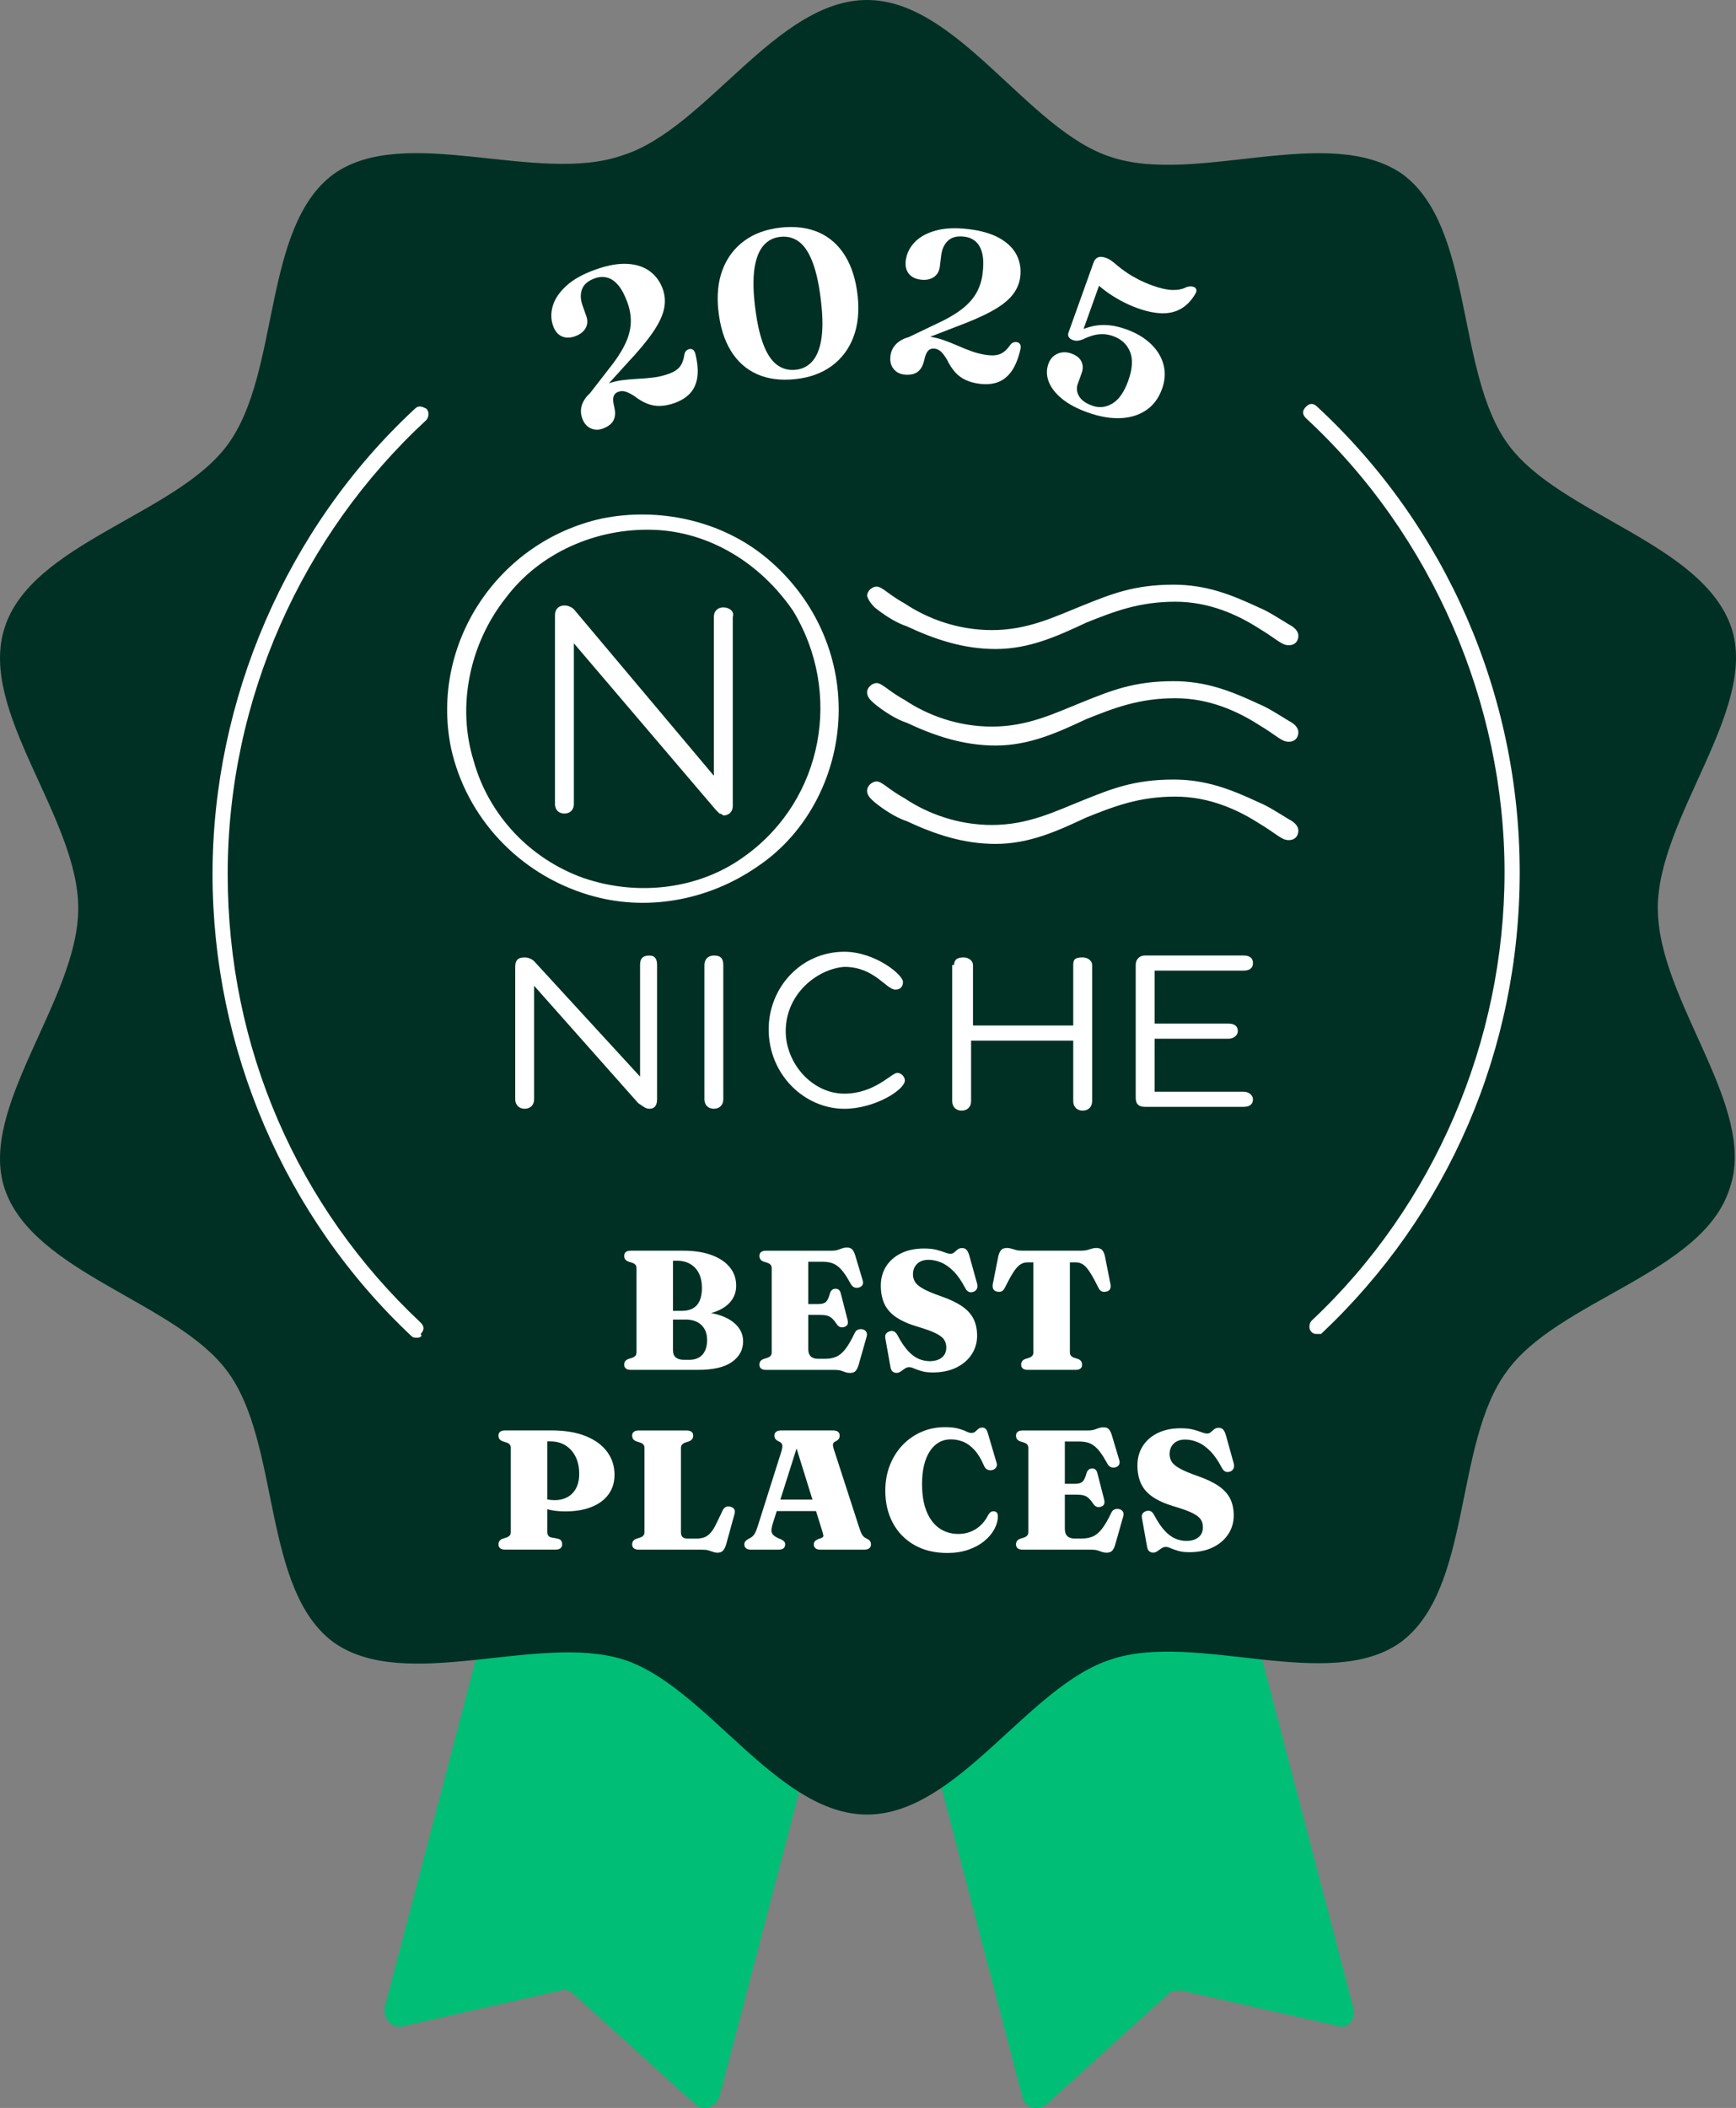 <?xml version="1.0" encoding="UTF-8"?><svg id="_2022" xmlns="http://www.w3.org/2000/svg" viewBox="0 0 645.1 783.14"><rect x="0" y="0" width="645.1" height="783.14" fill="#808080" stroke="none"/><defs><style>.cls-1{fill:#003024;}.cls-2{fill:#fff;}.cls-3{fill:#00be76;}</style></defs><g id="Ribbons_jade"><path class="cls-3" d="M502.86,745.83l-94.2-359.91c-.7-2.81-3.51-4.92-6.33-4.22l-79.43,20.39-79.43-20.39c-2.81-.7-5.62.7-6.33,4.22l-94.2,359.91c-.7,4.22,2.81,7.73,6.33,7.03l59.05-13.36c1.41-.7,3.51,0,4.92,1.41l44.99,40.77c2.81,2.81,7.73,1.41,9.14-2.81l56.24-215.1,56.24,215.1c.7,4.22,5.62,5.62,9.14,2.81l44.99-40.77c1.41-1.41,2.81-1.41,4.92-1.41l59.05,13.36c2.81.7,6.33-2.81,4.92-7.03Z"/></g><g id="Green_Shape_Sm"><path class="cls-1" d="M616.03,337.42c0-33.74,37.26-73.81,27.42-104.04-10.54-31.63-63.97-42.18-82.95-68.19-19.68-26.71-12.65-80.84-39.37-100.52-27.42-18.98-76.62,4.22-108.25-6.33C381.95,48.5,355.94,0,322.2,0s-59.75,47.8-90.68,57.64c-31.63,11.25-80.84-11.95-107.55,7.03-26.71,19.68-19.68,73.81-39.37,100.52C65.62,191.2,11.5,201.75,1.66,233.38c-9.84,30.93,27.42,70.29,27.42,104.04S-8.19,411.23,1.66,441.45c10.54,31.63,63.97,42.18,82.95,68.19,19.68,26.71,12.65,80.84,39.37,100.52,26.71,18.98,75.92-3.51,107.55,6.33,30.93,9.84,56.94,57.64,90.68,57.64s59.75-47.8,90.68-57.64c31.63-10.54,80.84,12.65,107.55-6.33,26.71-19.68,19.68-73.81,39.37-100.52,18.98-26.71,73.11-36.55,82.95-68.19,10.54-30.23-26.71-69.59-26.71-104.04Z"/></g><path class="cls-2" d="M220.98,148.25l-2.75-.87,7.89-10.16c2.56-3.16,4.53-6.1,5.9-8.82,1.38-2.72,2.16-5.36,2.35-7.94.19-2.57-.2-5.22-1.17-7.94-1-2.79-2.12-4.95-3.38-6.47s-2.64-2.49-4.12-2.9-3.03-.34-4.63.24c-2.53.9-4.13,2.26-4.79,4.07s-.6,3.79.16,5.95l1.41,3.97c.6,1.67.51,3.19-.25,4.54s-2.08,2.36-3.96,3.03c-1.83.65-3.46.65-4.91-.01-1.45-.66-2.51-1.95-3.19-3.87-.85-2.38-.89-4.87-.11-7.47.78-2.6,2.46-5.09,5.06-7.45,2.59-2.36,6.19-4.36,10.8-6,4.49-1.6,8.43-2.31,11.81-2.12,3.38.19,6.18,1.11,8.4,2.76,2.21,1.65,3.81,3.85,4.8,6.62.84,2.38.99,4.85.43,7.42-.56,2.57-1.94,5.45-4.15,8.66-2.2,3.21-5.33,6.97-9.38,11.28l-12.23,13.47ZM216.35,155.4c-.88-2.47-.55-4.87,1.01-7.19,1.55-2.32,4.31-4.19,8.29-5.6,1.93-.69,3.86-1.15,5.79-1.39,1.93-.24,3.84-.4,5.75-.49s3.8-.25,5.69-.49c1.89-.24,3.77-.69,5.62-1.35,1.94-.69,3.32-1.59,4.17-2.7.84-1.11,1.4-2.6,1.65-4.47.1-.58.31-1.03.62-1.35s.69-.54,1.14-.67c.54-.14,1.02-.05,1.44.24.43.3.74.88.93,1.74.81,3.4,1.02,6.29.64,8.66-.38,2.37-1.28,4.31-2.7,5.83-1.43,1.52-3.32,2.7-5.69,3.55-1.88.67-3.65,1.03-5.32,1.09-1.67.06-3.3-.22-4.88-.85-1.59-.62-3.25-1.61-4.99-2.96-1.41-.86-2.53-1.39-3.35-1.58-.82-.19-1.61-.14-2.37.13-.93.33-1.52.92-1.79,1.77s-.19,2.06.21,3.64c.38,1.5.46,2.8.23,3.88s-.73,1.98-1.52,2.7c-.79.72-1.81,1.3-3.06,1.75-1.52.54-3,.48-4.42-.19-1.42-.67-2.45-1.9-3.09-3.7Z"/><path class="cls-2" d="M290.09,84.55c5.46-.58,10.22.03,14.26,1.84s7.29,4.72,9.74,8.72,4,8.99,4.63,14.96c.61,5.74.07,10.82-1.62,15.24-1.7,4.42-4.37,7.97-8.05,10.66-3.67,2.68-8.16,4.31-13.48,4.88-5.44.58-10.18-.03-14.24-1.84-4.06-1.81-7.31-4.71-9.76-8.71-2.45-4-3.99-8.99-4.63-14.96-.62-5.77-.08-10.85,1.61-15.26,1.7-4.41,4.39-7.95,8.07-10.64,3.68-2.69,8.17-4.31,13.45-4.88ZM305.21,112.99c-.67-6.25-1.68-11.27-3.05-15.03-1.36-3.77-3.05-6.44-5.09-8.03s-4.39-2.23-7.1-1.94c-2.53.27-4.61,1.33-6.23,3.19-1.61,1.86-2.72,4.55-3.3,8.07-.58,3.53-.59,7.91-.03,13.17.67,6.25,1.69,11.27,3.07,15.03,1.37,3.77,3.08,6.44,5.13,8,2.05,1.57,4.4,2.21,7.08,1.93,2.53-.27,4.6-1.34,6.22-3.2,1.62-1.86,2.71-4.55,3.28-8.07.57-3.52.58-7.9.01-13.13Z"/><path class="cls-2" d="M330.87,132.3c.32-2.61,1.7-4.6,4.12-5.98,2.43-1.38,5.74-1.81,9.93-1.3,2.04.25,3.97.7,5.8,1.36,1.83.65,3.61,1.37,5.35,2.13,1.74.77,3.51,1.48,5.31,2.11,1.8.63,3.68,1.07,5.63,1.31,2.04.25,3.69.07,4.94-.54,1.26-.61,2.42-1.7,3.48-3.25.35-.48.74-.79,1.17-.93.43-.14.86-.17,1.32-.09.54.12.93.41,1.18.86.25.46.27,1.12.05,1.97-.8,3.41-1.9,6.08-3.3,8.03-1.41,1.94-3.08,3.28-5.03,4-1.96.72-4.18.93-6.68.62-1.98-.24-3.73-.71-5.24-1.4-1.52-.69-2.85-1.67-3.99-2.94s-2.18-2.9-3.14-4.88c-.87-1.4-1.63-2.38-2.29-2.91-.65-.53-1.37-.85-2.18-.95-.97-.12-1.77.14-2.39.78s-1.1,1.75-1.43,3.35c-.34,1.52-.84,2.71-1.53,3.57-.69.86-1.54,1.44-2.57,1.73-1.02.29-2.2.35-3.51.19-1.61-.2-2.9-.92-3.87-2.15-.97-1.23-1.34-2.8-1.11-4.69ZM338.22,127.99l-2.07-2.01,11.6-5.55c3.7-1.67,6.78-3.42,9.23-5.24s4.34-3.83,5.66-6.04c1.32-2.21,2.16-4.75,2.51-7.62.36-2.94.32-5.38-.13-7.3-.45-1.93-1.25-3.4-2.39-4.44-1.14-1.03-2.55-1.66-4.25-1.86-2.66-.33-4.7.17-6.1,1.49-1.4,1.32-2.24,3.12-2.52,5.4l-.51,4.18c-.22,1.76-.97,3.08-2.26,3.95-1.28.87-2.92,1.18-4.89.94-1.93-.24-3.38-.97-4.39-2.21-1-1.24-1.37-2.87-1.13-4.89.31-2.51,1.39-4.75,3.25-6.73,1.86-1.98,4.48-3.45,7.85-4.39,3.38-.95,7.5-1.13,12.34-.53,4.74.58,8.57,1.71,11.51,3.4,2.94,1.69,5.03,3.76,6.27,6.22,1.24,2.46,1.68,5.15,1.32,8.07-.31,2.51-1.28,4.78-2.94,6.83-1.65,2.05-4.17,4.01-7.58,5.89-3.4,1.88-7.89,3.84-13.43,5.89l-16.98,6.57Z"/><path class="cls-2" d="M389.6,135.14c.64-1.77,1.76-3.01,3.36-3.72,1.61-.71,3.34-.73,5.18-.07,1.85.66,3.09,1.64,3.71,2.95s.66,2.74.1,4.29l-1.45,4.04c-.56,1.55-.4,3.07.47,4.56.86,1.49,2.51,2.66,4.93,3.53,2.53.91,5.01.65,7.44-.79,2.43-1.43,4.41-4.27,5.93-8.51,1.57-4.39,1.78-7.98.65-10.75-1.14-2.78-3.23-4.71-6.29-5.8-1.22-.44-2.45-.68-3.68-.72-1.23-.04-2.47.11-3.73.45-1.26.34-2.56.85-3.91,1.52-.78.27-1.43.43-1.98.46-.55.04-1.1-.04-1.64-.24-.68-.24-1.19-.6-1.5-1.07-.33-.47-.37-1.03-.14-1.69l9.36-26.14c.32-.9.86-1.5,1.62-1.82.76-.32,1.76-.25,3.01.2.54.19,1.12.49,1.71.88.6.39,1.39,1.02,2.37,1.89,1.06.9,2.26,1.8,3.59,2.7,1.34.9,2.81,1.76,4.43,2.59,1.63.83,3.38,1.58,5.26,2.25,2.88,1.03,5.32,1.57,7.32,1.61,2,.04,3.69-.3,5.09-1.03.86-.26,1.54-.36,2.02-.3.49.07.89.21,1.21.43.29.21.47.51.55.9s-.07.88-.44,1.49c-1.47,2.48-3.24,4.31-5.31,5.49-2.06,1.18-4.43,1.73-7.09,1.67-2.66-.07-5.64-.69-8.94-1.86-2.2-.79-4.33-1.74-6.39-2.86-2.05-1.12-3.95-2.32-5.68-3.62-1.73-1.29-3.23-2.61-4.5-3.97l3.55-1.81-7.79,21.77-1.65-.8c1.91-.96,3.81-1.64,5.71-2.06s3.86-.54,5.88-.36c2.03.18,4.18.67,6.47,1.49,3.79,1.35,6.87,3.17,9.26,5.47,2.39,2.29,3.95,4.87,4.7,7.74s.56,5.84-.54,8.92c-1.24,3.47-3.21,6.12-5.91,7.95-2.7,1.83-5.9,2.81-9.62,2.96-3.73.14-7.75-.56-12.08-2.1-4.03-1.44-7.26-3.17-9.69-5.19-2.42-2.02-4.04-4.14-4.86-6.36-.82-2.22-.84-4.4-.08-6.54Z"/><g id="Logo_white"><path class="cls-2" d="M325.01,261.5c3.51,2.81,7.73,5.62,11.95,7.03,10.54,4.92,21.09,8.44,33.04,8.44,12.65,0,23.2-4.92,33.74-9.84,10.54-4.22,19.68-7.73,33.04-7.73,12.65,0,23.2,4.92,30.93,9.84,7.03,4.22,8.44,6.33,11.25,6.33,2.11,0,3.51-1.41,3.51-3.51s-2.11-3.51-3.51-4.22c-3.51-2.11-7.73-4.92-11.25-6.33-10.54-4.92-19.68-8.44-31.63-8.44-14.76,0-23.2,3.51-33.74,7.73-10.54,4.22-20.39,9.14-33.74,9.14-12.65,0-23.9-4.22-32.34-9.84-6.33-3.51-8.44-6.33-10.54-6.33-1.41,0-3.51,1.41-3.51,3.51s2.11,3.51,2.81,4.22Z"/><path class="cls-2" d="M325.01,298.05c3.51,2.81,7.73,5.62,11.95,7.03,10.54,4.92,21.09,8.44,33.04,8.44,12.65,0,23.2-4.92,33.74-9.84,10.54-4.22,19.68-7.73,33.04-7.73,12.65,0,23.2,4.92,30.93,9.84,7.03,4.22,8.44,6.33,11.25,6.33,2.11,0,3.51-1.41,3.51-3.51s-2.11-3.51-3.51-4.22c-3.51-2.11-7.73-4.92-11.25-6.33-10.54-4.92-19.68-8.44-31.63-8.44-14.76,0-23.2,3.51-33.74,7.73-10.54,4.22-20.39,9.14-33.74,9.14-12.65,0-23.9-4.22-32.34-9.84-6.33-3.51-8.44-6.33-10.54-6.33-1.41,0-3.51,1.41-3.51,3.51s2.11,3.51,2.81,4.22Z"/><path class="cls-2" d="M325.01,225.65c3.51,2.81,7.73,5.62,11.95,7.03,10.54,4.92,21.09,8.44,33.04,8.44,12.65,0,23.2-4.92,33.74-9.84,10.54-4.22,19.68-7.73,33.04-7.73,12.65,0,23.2,4.92,30.93,9.84,7.03,4.22,8.44,6.33,11.25,6.33,2.11,0,3.51-1.41,3.51-3.51s-2.11-3.51-3.51-4.22c-3.51-2.11-7.73-4.92-11.25-6.33-10.54-4.92-19.68-8.44-31.63-8.44-14.76,0-23.2,3.51-33.74,7.73-10.54,4.22-20.39,9.14-33.74,9.14-12.65,0-23.9-4.22-32.34-9.84-6.33-3.51-8.44-6.33-10.54-6.33-1.41,0-3.51,1.41-3.51,3.51.7,2.11,2.11,3.51,2.81,4.22Z"/><path class="cls-2" d="M311.66,263.61c0-21.79-9.84-42.18-26.71-56.24-16.87-14.06-40.07-18.98-61.16-14.76-38.66,8.44-63.97,46.39-56.24,85.06,5.62,26.01,25.31,47.1,51.32,54.83,21.09,6.33,44.29,2.11,62.56-10.54,18.98-12.65,30.23-35.15,30.23-58.34ZM277.21,317.73c-16.87,12.65-40.07,15.46-60.45,8.44-19.68-7.03-35.15-23.2-40.77-43.58-6.33-20.39-1.41-43.58,11.95-60.45,12.65-16.87,33.74-26.01,54.83-25.31,21.09.7,40.07,12.65,52.02,30.23,18.28,30.23,11.25,69.59-17.57,90.68Z"/><path class="cls-2" d="M268.78,225.65c-2.11,0-3.51,1.41-3.51,3.51v59.05l-52.02-61.86c-.7-.7-2.11-1.41-3.51-1.41-2.11,0-3.51,1.41-3.51,3.51v70.29c0,2.11,1.41,3.51,3.51,3.51s3.51-1.41,3.51-3.51v-59.75l52.72,61.86q.7.7,1.41,1.41c.7,0,1.41.7,1.41.7,2.11,0,3.51-1.41,3.51-3.51v-70.29c.7-2.11-1.41-3.51-3.51-3.51Z"/><path class="cls-2" d="M244.17,358.5v49.91c0,2.81-1.41,3.51-2.81,3.51s-2.11-.7-4.22-2.11l-38.66-43.58v42.18c0,2.11-1.41,3.51-3.51,3.51s-3.51-1.41-3.51-3.51v-49.21c0-2.11.7-3.51,3.51-3.51,2.11,0,3.51,1.41,3.51,1.41l39.37,42.88v-41.47c0-2.11.7-3.51,3.51-3.51,2.11,0,2.81,1.41,2.81,3.51Z"/><path class="cls-2" d="M268.78,358.5v49.91c0,2.11-1.41,3.51-3.51,3.51s-3.51-1.41-3.51-3.51v-49.91c0-2.11,1.41-3.51,3.51-3.51s3.51.7,3.51,3.51Z"/><path class="cls-2" d="M291.97,383.11c0,11.95,9.84,23.2,21.79,23.2,11.25,0,17.57-7.73,19.68-7.73,1.41,0,2.81,1.41,2.81,2.81,0,3.51-11.25,10.54-22.49,10.54-14.76,0-28.12-12.65-28.12-29.52,0-15.46,11.95-28.82,28.12-28.82,11.25,0,21.79,8.44,21.79,11.25,0,1.41-.7,2.81-2.81,2.81-3.51,0-7.73-8.44-18.98-8.44-9.84.7-21.79,9.84-21.79,23.9Z"/><path class="cls-2" d="M354.54,358.5c0-2.11,1.41-2.81,3.51-2.81s3.51,1.41,3.51,2.81v22.49h37.26v-22.49c0-2.11.7-2.81,3.51-2.81,2.11,0,3.51,1.41,3.51,2.81v50.61c0,2.11-1.41,3.51-3.51,3.51s-3.51-1.41-3.51-3.51v-22.49h-37.96v22.49c0,2.11-1.41,3.51-3.51,3.51s-3.51-1.41-3.51-3.51v-50.61h.7Z"/><path class="cls-2" d="M429.05,360.61v19.68h27.42c2.81,0,3.51,1.41,3.51,2.81s-1.41,2.81-3.51,2.81h-27.42v19.68h33.04c2.11,0,3.51,1.41,3.51,2.81s-.7,2.81-3.51,2.81h-36.55c-2.81,0-3.51-1.41-3.51-3.51v-49.21c0-2.11,1.41-3.51,3.51-3.51h36.55c2.81,0,3.51,1.41,3.51,2.81s-.7,2.81-3.51,2.81h-33.04Z"/></g><g id="Brackets_sm"><path class="cls-2" d="M154.9,496.98c-.7,0-1.41,0-2.11-.7-47.1-44.29-73.81-106.85-73.81-171.52s27.42-128.64,75.22-172.93c1.41-1.41,2.81-.7,4.22,0,1.41,1.41.7,3.51,0,4.22-46.39,42.88-73.81,104.04-73.81,168.71s26.01,123.72,71.7,166.6c1.41,1.41,1.41,2.81,0,4.22.7.7,0,1.41-1.41,1.41Z"/><path class="cls-2" d="M489.5,495.58c-.7,0-1.41,0-2.11-.7-1.41-1.41-.7-3.51,0-4.22,45.69-42.88,71.7-104.04,71.7-166.6s-26.71-125.12-73.81-168.71c-1.41-1.41-1.41-2.81,0-4.22s2.81-1.41,4.22,0c47.8,44.29,75.22,106.85,75.22,172.93s-26.71,127.23-73.81,171.52c0,0-.7,0-1.41,0Z"/></g><path class="cls-2" d="M276.14,498.34c0,3.14-1.38,5.69-4.14,7.65-2.76,1.96-6.98,2.94-12.67,2.94h-24.89c-.85,0-1.48-.18-1.88-.52s-.61-.82-.61-1.41c0-1.03.52-1.74,1.57-2.12l1.37-.44c.56-.19.97-.44,1.24-.76.26-.32.4-.74.4-1.26v-31.29c0-.51-.14-.92-.4-1.24-.27-.32-.68-.57-1.24-.76l-1.37-.44c-1.04-.38-1.57-1.08-1.57-2.12,0-.61.21-1.09.61-1.42s1.03-.5,1.88-.5h19.46c4.11,0,7.63.55,10.57,1.64,2.94,1.09,5.19,2.62,6.75,4.55,1.57,1.94,2.35,4.22,2.35,6.83,0,2.13-.63,4.02-1.89,5.66-1.27,1.64-3.12,2.94-5.55,3.88-2.43.94-5.38,1.41-8.85,1.41l1.53-1.23c3.45,0,6.47.46,9.08,1.38,2.6.92,4.62,2.2,6.07,3.84,1.45,1.64,2.18,3.55,2.18,5.73ZM254.64,490.24h-8.24v-3.23h6.9c1.66,0,3.05-.31,4.17-.93,1.12-.62,1.96-1.57,2.53-2.85s.84-2.87.84-4.79c0-2.07-.37-3.85-1.11-5.35-.75-1.5-1.81-2.66-3.2-3.48-1.39-.82-3.05-1.24-5.02-1.24h-1.43v33.25c0,1.23.35,2.12,1.06,2.7.7.58,1.7.87,3,.87h2.11c1.37,0,2.53-.29,3.51-.87s1.73-1.42,2.24-2.52c.51-1.09.77-2.4.77-3.92,0-2.39-.71-4.26-2.13-5.62-1.41-1.36-3.41-2.04-5.99-2.04Z"/><path class="cls-2" d="M282.2,466.58c0-.61.21-1.09.61-1.42s1.03-.5,1.88-.5h24.28c.92,0,1.67-.1,2.27-.28.6-.19,1.16-.38,1.69-.59.54-.2,1.14-.3,1.83-.3.85,0,1.5.24,1.95.73.45.48.83,1.27,1.15,2.37l2.68,8.98c.21.68.21,1.25,0,1.71s-.62.8-1.22,1.01c-.7.23-1.33.23-1.88-.02-.56-.24-1-.7-1.35-1.38-.91-1.66-1.76-3.03-2.55-4.09-.79-1.06-1.59-1.89-2.4-2.49s-1.66-1-2.54-1.22c-.89-.22-1.88-.33-2.99-.33h-5.27v32.42c0,1.22.31,2.13.94,2.74.62.6,1.54.9,2.73.9h2.53c1.55,0,2.92-.25,4.12-.74,1.19-.49,2.33-1.43,3.42-2.8,1.08-1.37,2.26-3.37,3.51-6.01.27-.61.66-1.03,1.15-1.25.49-.22,1.04-.28,1.66-.18.69.13,1.18.44,1.49.93s.36,1.11.14,1.85l-2.94,10.35c-.3,1.05-.68,1.83-1.14,2.34-.45.5-1.15.76-2.09.76-.62,0-1.18-.1-1.68-.28s-1.06-.38-1.67-.57-1.39-.28-2.3-.28h-25.53c-.85,0-1.48-.18-1.88-.52s-.61-.82-.61-1.41c0-1.03.52-1.74,1.57-2.12l1.37-.44c.56-.19.97-.44,1.24-.76.26-.32.4-.73.4-1.23v-31.32c0-.51-.14-.92-.4-1.24-.27-.32-.68-.57-1.24-.76l-1.37-.44c-1.04-.38-1.57-1.08-1.57-2.12ZM295.27,484.48h8.79c1.32,0,2.27-.26,2.84-.79.58-.53,1.06-1.54,1.47-3.04.17-.65.44-1.13.82-1.42.37-.3.8-.44,1.29-.44,1.02-.02,1.67.55,1.95,1.71l2.53,9.87c.16.72.16,1.28-.03,1.69s-.56.71-1.12.9-1.06.22-1.53.08c-.47-.14-.88-.45-1.22-.93-.66-.99-1.27-1.74-1.82-2.26-.56-.51-1.17-.87-1.85-1.06-.69-.19-1.56-.28-2.62-.28h-9.49v-4.02Z"/><path class="cls-2" d="M346.47,509.88c-1.55,0-2.89-.16-4.01-.49-1.12-.33-2.04-.66-2.78-.98-.73-.33-1.33-.49-1.8-.49s-.9.11-1.28.32c-.38.21-.76.46-1.12.74-.36.28-.73.53-1.1.74-.37.21-.78.32-1.23.32-.6,0-1.09-.18-1.49-.53-.39-.35-.65-.92-.78-1.72l-1.92-10.75c-.08-.57,0-1.06.25-1.47s.69-.72,1.28-.93c.67-.23,1.24-.23,1.74.02s.93.72,1.3,1.44c1.32,2.49,2.63,4.43,3.93,5.82,1.3,1.39,2.62,2.37,3.95,2.93,1.33.56,2.68.84,4.07.84,1.87,0,3.37-.44,4.49-1.33s1.67-2.14,1.67-3.77c0-1.05-.26-2-.78-2.83-.52-.83-1.54-1.63-3.08-2.4-1.53-.77-3.82-1.6-6.86-2.49-3.3-.99-5.95-2.17-7.94-3.53-1.99-1.36-3.43-3-4.33-4.92-.89-1.92-1.34-4.2-1.34-6.83s.66-5.06,1.98-7.13c1.32-2.08,3.19-3.7,5.6-4.87s5.26-1.75,8.52-1.75c1.78,0,3.3.16,4.54.47,1.23.32,2.28.65,3.13.98s1.57.5,2.17.5c.51,0,.96-.17,1.35-.52.38-.35.8-.7,1.24-1.06.45-.36,1.01-.54,1.7-.54.62,0,1.13.2,1.55.58.41.39.78,1.13,1.1,2.2l2.91,10.47c.19.72.16,1.35-.1,1.9-.26.55-.71.93-1.35,1.14-.64.21-1.21.19-1.71-.06-.5-.25-.91-.69-1.23-1.3-1.39-2.68-2.85-4.79-4.39-6.33-1.54-1.54-3.1-2.63-4.68-3.27-1.57-.65-3.11-.96-4.6-.96-1.81,0-3.23.5-4.25,1.5-1.02,1-1.53,2.31-1.53,3.91,0,.99.24,1.91.73,2.75.49.84,1.48,1.69,2.99,2.55s3.73,1.8,6.69,2.83c3.28,1.14,5.9,2.39,7.86,3.75,1.96,1.36,3.38,2.93,4.25,4.7s1.31,3.85,1.31,6.23c0,2.53-.67,4.83-2,6.88-1.33,2.06-3.23,3.7-5.7,4.92-2.47,1.22-5.44,1.83-8.92,1.83Z"/><path class="cls-2" d="M379.84,464.65h21.88c.92,0,1.7-.09,2.33-.27.64-.18,1.22-.35,1.72-.5.51-.16,1.04-.24,1.57-.24.94,0,1.64.22,2.11.66.47.44.84,1.2,1.12,2.28l2.08,10.53c.15.76.08,1.38-.19,1.86-.27.49-.76.78-1.44.89-.62.15-1.16.11-1.64-.11-.48-.22-.88-.66-1.2-1.31-1.24-2.51-2.29-4.44-3.18-5.8-.89-1.36-1.72-2.31-2.52-2.85-.8-.54-1.71-.81-2.73-.81h-2.18v33.47c0,.5.14.92.42,1.23.27.32.68.57,1.21.76l1.38.44c1.02.38,1.53,1.09,1.53,2.12,0,1.29-.83,1.93-2.49,1.93h-17.67c-.85,0-1.48-.18-1.88-.52s-.61-.82-.61-1.41c0-1.03.51-1.74,1.54-2.12l1.4-.44c.54-.19.93-.44,1.2-.76s.4-.73.4-1.23v-33.47h-2.17c-1,0-1.91.27-2.72.81-.81.54-1.65,1.49-2.54,2.85-.89,1.36-1.94,3.3-3.18,5.8-.32.65-.72,1.09-1.2,1.31-.47.22-1.02.26-1.64.11-.66-.1-1.13-.4-1.41-.89-.27-.48-.35-1.11-.23-1.86l2.08-10.53c.3-1.08.67-1.84,1.13-2.28s1.15-.66,2.09-.66c.53,0,1.06.08,1.57.24s1.08.33,1.72.5c.64.18,1.42.27,2.33.27Z"/><path class="cls-2" d="M228.35,547.94c0,2.76-.73,5.16-2.2,7.2-1.47,2.04-3.58,3.61-6.32,4.71-2.75,1.11-6.02,1.66-9.81,1.66-2.49,0-4.72-.27-6.67-.81s-3.7-1.28-5.25-2.23l.48-3.57c.8.57,1.6,1.03,2.38,1.39.78.36,1.6.62,2.46.79.86.17,1.81.25,2.83.25,1.66,0,3.16-.36,4.52-1.08s2.44-1.8,3.25-3.26c.8-1.46,1.21-3.26,1.21-5.41,0-2.49-.45-4.63-1.37-6.44-.91-1.81-2.17-3.2-3.77-4.18-1.6-.98-3.44-1.47-5.53-1.47h-1.18v33.72c0,.5.12.94.36,1.3.25.36.66.59,1.23.69l2.14.41c.64.13,1.1.36,1.37.7.28.34.42.82.42,1.46,0,.59-.21,1.06-.61,1.41s-1.03.52-1.88.52h-18.69c-.85,0-1.48-.18-1.88-.52s-.61-.82-.61-1.41c0-1.03.52-1.74,1.57-2.12l1.37-.44c.56-.19.97-.44,1.24-.76.26-.32.4-.73.4-1.23v-31.32c0-.51-.14-.92-.4-1.24-.27-.32-.68-.57-1.24-.76l-1.37-.44c-1.04-.38-1.57-1.08-1.57-2.12,0-.61.21-1.09.61-1.42s1.03-.5,1.88-.5h17.25c4.98,0,9.22.71,12.7,2.12,3.49,1.41,6.14,3.36,7.96,5.85,1.83,2.49,2.73,5.34,2.73,8.54Z"/><path class="cls-2" d="M256.05,535.48l-1.38.44c-.53.19-.93.44-1.21.76-.28.32-.42.73-.42,1.24v31.38c0,.84.22,1.44.65,1.79.44.35,1.07.52,1.9.52h3.16c1.13,0,2.12-.16,2.97-.47s1.65-.9,2.4-1.76,1.5-2.1,2.27-3.75l2.14-4.46c.32-.68.73-1.13,1.23-1.35.5-.22,1.07-.24,1.71-.05.67.19,1.13.51,1.39.95s.3,1.03.08,1.77l-3.1,11.26c-.32,1.05-.71,1.83-1.17,2.34-.46.5-1.15.76-2.06.76-.54,0-1.06-.1-1.57-.28s-1.09-.38-1.74-.57c-.65-.19-1.43-.28-2.35-.28h-23.55c-.85,0-1.48-.18-1.88-.52s-.61-.82-.61-1.41c0-1.03.52-1.74,1.57-2.12l1.37-.44c.56-.19.97-.44,1.24-.76.26-.32.4-.73.4-1.23v-31.32c0-.51-.14-.92-.4-1.24-.27-.32-.68-.57-1.24-.76l-1.37-.44c-1.04-.38-1.57-1.08-1.57-2.12,0-.61.21-1.09.61-1.42s1.03-.5,1.88-.5h17.7c.85,0,1.48.17,1.88.5s.61.81.61,1.42c0,1.03-.52,1.74-1.57,2.12Z"/><path class="cls-2" d="M291.76,573.79c0,.59-.19,1.06-.59,1.41-.39.35-1.02.52-1.87.52h-10.22c-.83,0-1.46-.18-1.87-.52-.41-.35-.62-.82-.62-1.41,0-.42.1-.78.32-1.08.21-.29.56-.59,1.06-.89l.76-.41c.71-.38,1.25-.88,1.63-1.49.38-.61.81-1.65,1.28-3.13l8.69-27.46c.36-1.16.48-2,.36-2.53-.12-.53-.54-.96-1.29-1.3-.6-.27-1.02-.58-1.26-.92-.25-.34-.36-.75-.36-1.23,0-.61.21-1.09.62-1.42.42-.34,1.05-.5,1.9-.5h19.23c.85,0,1.48.17,1.89.5s.6.81.6,1.42c0,.53-.13.95-.38,1.28s-.62.61-1.12.84c-.53.23-.85.55-.95.93-.11.39-.02,1.03.25,1.92l9.39,28.98c.41,1.31.8,2.27,1.17,2.88s.86,1.05,1.48,1.33c.71.34,1.18.67,1.43,1,.24.33.36.75.36,1.28,0,.59-.21,1.06-.62,1.41-.41.35-1.04.52-1.9.52h-16.19c-.87,0-1.52-.18-1.92-.52-.41-.35-.61-.82-.61-1.41,0-.48.14-.88.4-1.17.27-.3.66-.56,1.17-.79l1.25-.44c.55-.23.8-.55.73-.96-.07-.41-.25-1.08-.54-2.01l-9.91-31.89,1.28-.89-9.64,30.43c-.32,1.03-.48,1.87-.48,2.5s.19,1.17.59,1.6c.39.43,1.02.86,1.9,1.28l1.08.44c.47.23.84.48,1.12.76.27.27.41.66.41,1.14ZM287,557.12h18.66l.06,4.27h-18.82l.1-4.27Z"/><path class="cls-2" d="M370.81,563.25c0,1.62-.44,3.24-1.31,4.86s-2.12,3.09-3.76,4.43c-1.63,1.34-3.6,2.41-5.91,3.21-2.31.8-4.92,1.2-7.81,1.2-4.72,0-8.81-.99-12.25-2.96-3.45-1.97-6.1-4.7-7.98-8.18-1.87-3.48-2.81-7.48-2.81-11.99,0-3.4.56-6.53,1.67-9.4,1.12-2.87,2.68-5.36,4.7-7.5,2.02-2.13,4.37-3.78,7.06-4.95,2.69-1.17,5.61-1.76,8.74-1.76,2.03,0,3.66.18,4.92.52,1.26.35,2.25.71,3,1.08.75.37,1.37.55,1.89.55.59,0,1.08-.17,1.45-.5.38-.34.76-.67,1.14-1,.38-.33.88-.49,1.5-.49.47,0,.87.15,1.2.46s.6.83.82,1.57l3.29,11.17c.17.61.1,1.15-.23,1.63-.32.47-.78.79-1.37.93-.66.15-1.26.1-1.81-.14-.54-.24-.96-.7-1.26-1.38-1.08-2.53-2.29-4.52-3.62-5.97-1.33-1.44-2.73-2.45-4.2-3.03s-2.99-.87-4.57-.87-3.12.38-4.43,1.14-2.43,1.86-3.37,3.31-1.65,3.19-2.14,5.23c-.49,2.05-.73,4.34-.73,6.86,0,4.11.58,7.55,1.72,10.31,1.15,2.76,2.74,4.83,4.76,6.22,2.03,1.38,4.35,2.07,7,2.07,2.39,0,4.54-.59,6.45-1.78,1.92-1.19,3.46-2.93,4.63-5.2.34-.61.71-1.02,1.08-1.22.38-.2.81-.26,1.28-.18.45.09.76.27.95.57s.29.69.29,1.17Z"/><path class="cls-2" d="M377.55,533.36c0-.61.21-1.09.61-1.42s1.03-.5,1.88-.5h24.28c.92,0,1.67-.1,2.27-.28.6-.19,1.16-.38,1.69-.59.54-.2,1.14-.3,1.83-.3.85,0,1.5.24,1.95.73.45.48.83,1.27,1.15,2.37l2.68,8.98c.21.68.21,1.25,0,1.71s-.62.8-1.22,1.01c-.7.23-1.33.23-1.88-.02-.56-.24-1-.7-1.35-1.38-.91-1.66-1.76-3.03-2.55-4.09s-1.59-1.89-2.4-2.49-1.66-1-2.54-1.22c-.89-.22-1.88-.33-2.99-.33h-5.27v32.42c0,1.22.31,2.13.94,2.74.62.6,1.54.9,2.73.9h2.53c1.55,0,2.92-.25,4.12-.74,1.19-.49,2.33-1.43,3.42-2.8,1.08-1.37,2.26-3.37,3.51-6.01.27-.61.66-1.03,1.15-1.25.49-.22,1.04-.28,1.66-.18.69.13,1.18.44,1.49.93s.36,1.11.14,1.85l-2.94,10.35c-.3,1.05-.68,1.83-1.14,2.34-.45.5-1.15.76-2.09.76-.62,0-1.18-.1-1.68-.28s-1.06-.38-1.67-.57-1.39-.28-2.3-.28h-25.53c-.85,0-1.48-.18-1.88-.52s-.61-.82-.61-1.41c0-1.03.52-1.74,1.57-2.12l1.37-.44c.56-.19.97-.44,1.24-.76.26-.32.4-.73.4-1.23v-31.32c0-.51-.14-.92-.4-1.24-.27-.32-.68-.57-1.24-.76l-1.37-.44c-1.04-.38-1.57-1.08-1.57-2.12ZM390.62,551.26h8.79c1.32,0,2.27-.26,2.84-.79.58-.53,1.06-1.54,1.47-3.04.17-.65.44-1.13.82-1.42.37-.3.8-.44,1.29-.44,1.02-.02,1.67.55,1.95,1.71l2.53,9.87c.16.72.16,1.28-.03,1.69s-.56.71-1.12.9-1.06.22-1.53.08c-.47-.14-.88-.45-1.22-.93-.66-.99-1.27-1.74-1.82-2.26-.56-.51-1.17-.87-1.85-1.06-.69-.19-1.56-.28-2.62-.28h-9.49v-4.02Z"/><path class="cls-2" d="M441.83,576.66c-1.55,0-2.89-.16-4.01-.49-1.12-.33-2.04-.66-2.78-.98-.73-.33-1.33-.49-1.8-.49s-.9.11-1.28.32c-.38.21-.76.46-1.12.74-.36.28-.73.53-1.1.74-.37.21-.78.32-1.23.32-.6,0-1.09-.18-1.49-.53-.39-.35-.65-.92-.78-1.72l-1.92-10.75c-.08-.57,0-1.06.25-1.47s.69-.72,1.28-.93c.67-.23,1.24-.23,1.74.02s.93.72,1.3,1.44c1.32,2.49,2.63,4.43,3.93,5.82,1.3,1.39,2.62,2.37,3.95,2.93,1.33.56,2.68.84,4.07.84,1.87,0,3.37-.44,4.49-1.33s1.67-2.14,1.67-3.77c0-1.05-.26-2-.78-2.83-.52-.83-1.54-1.63-3.08-2.4-1.53-.77-3.82-1.6-6.86-2.49-3.3-.99-5.95-2.17-7.94-3.53-1.99-1.36-3.43-3-4.33-4.92-.89-1.92-1.34-4.2-1.34-6.83s.66-5.06,1.98-7.13c1.32-2.08,3.19-3.7,5.6-4.87s5.26-1.75,8.52-1.75c1.78,0,3.3.16,4.54.47,1.23.32,2.28.65,3.13.98.85.34,1.57.5,2.17.5.51,0,.96-.17,1.35-.52.38-.35.8-.7,1.24-1.06.45-.36,1.01-.54,1.7-.54.62,0,1.13.2,1.55.58.41.39.78,1.13,1.1,2.2l2.91,10.47c.19.72.16,1.35-.1,1.9-.26.55-.71.93-1.35,1.14-.64.21-1.21.19-1.71-.06-.5-.25-.91-.69-1.23-1.3-1.39-2.68-2.85-4.79-4.39-6.33-1.54-1.54-3.1-2.63-4.68-3.27-1.57-.65-3.11-.96-4.6-.96-1.81,0-3.23.5-4.25,1.5-1.02,1-1.53,2.31-1.53,3.91,0,.99.24,1.91.73,2.75.49.84,1.48,1.69,2.99,2.55,1.5.85,3.73,1.8,6.69,2.83,3.28,1.14,5.9,2.39,7.86,3.75,1.96,1.36,3.38,2.93,4.25,4.7.87,1.77,1.31,3.85,1.31,6.23,0,2.53-.67,4.83-2,6.88-1.33,2.06-3.23,3.7-5.7,4.92s-5.44,1.83-8.92,1.83Z"/></svg>